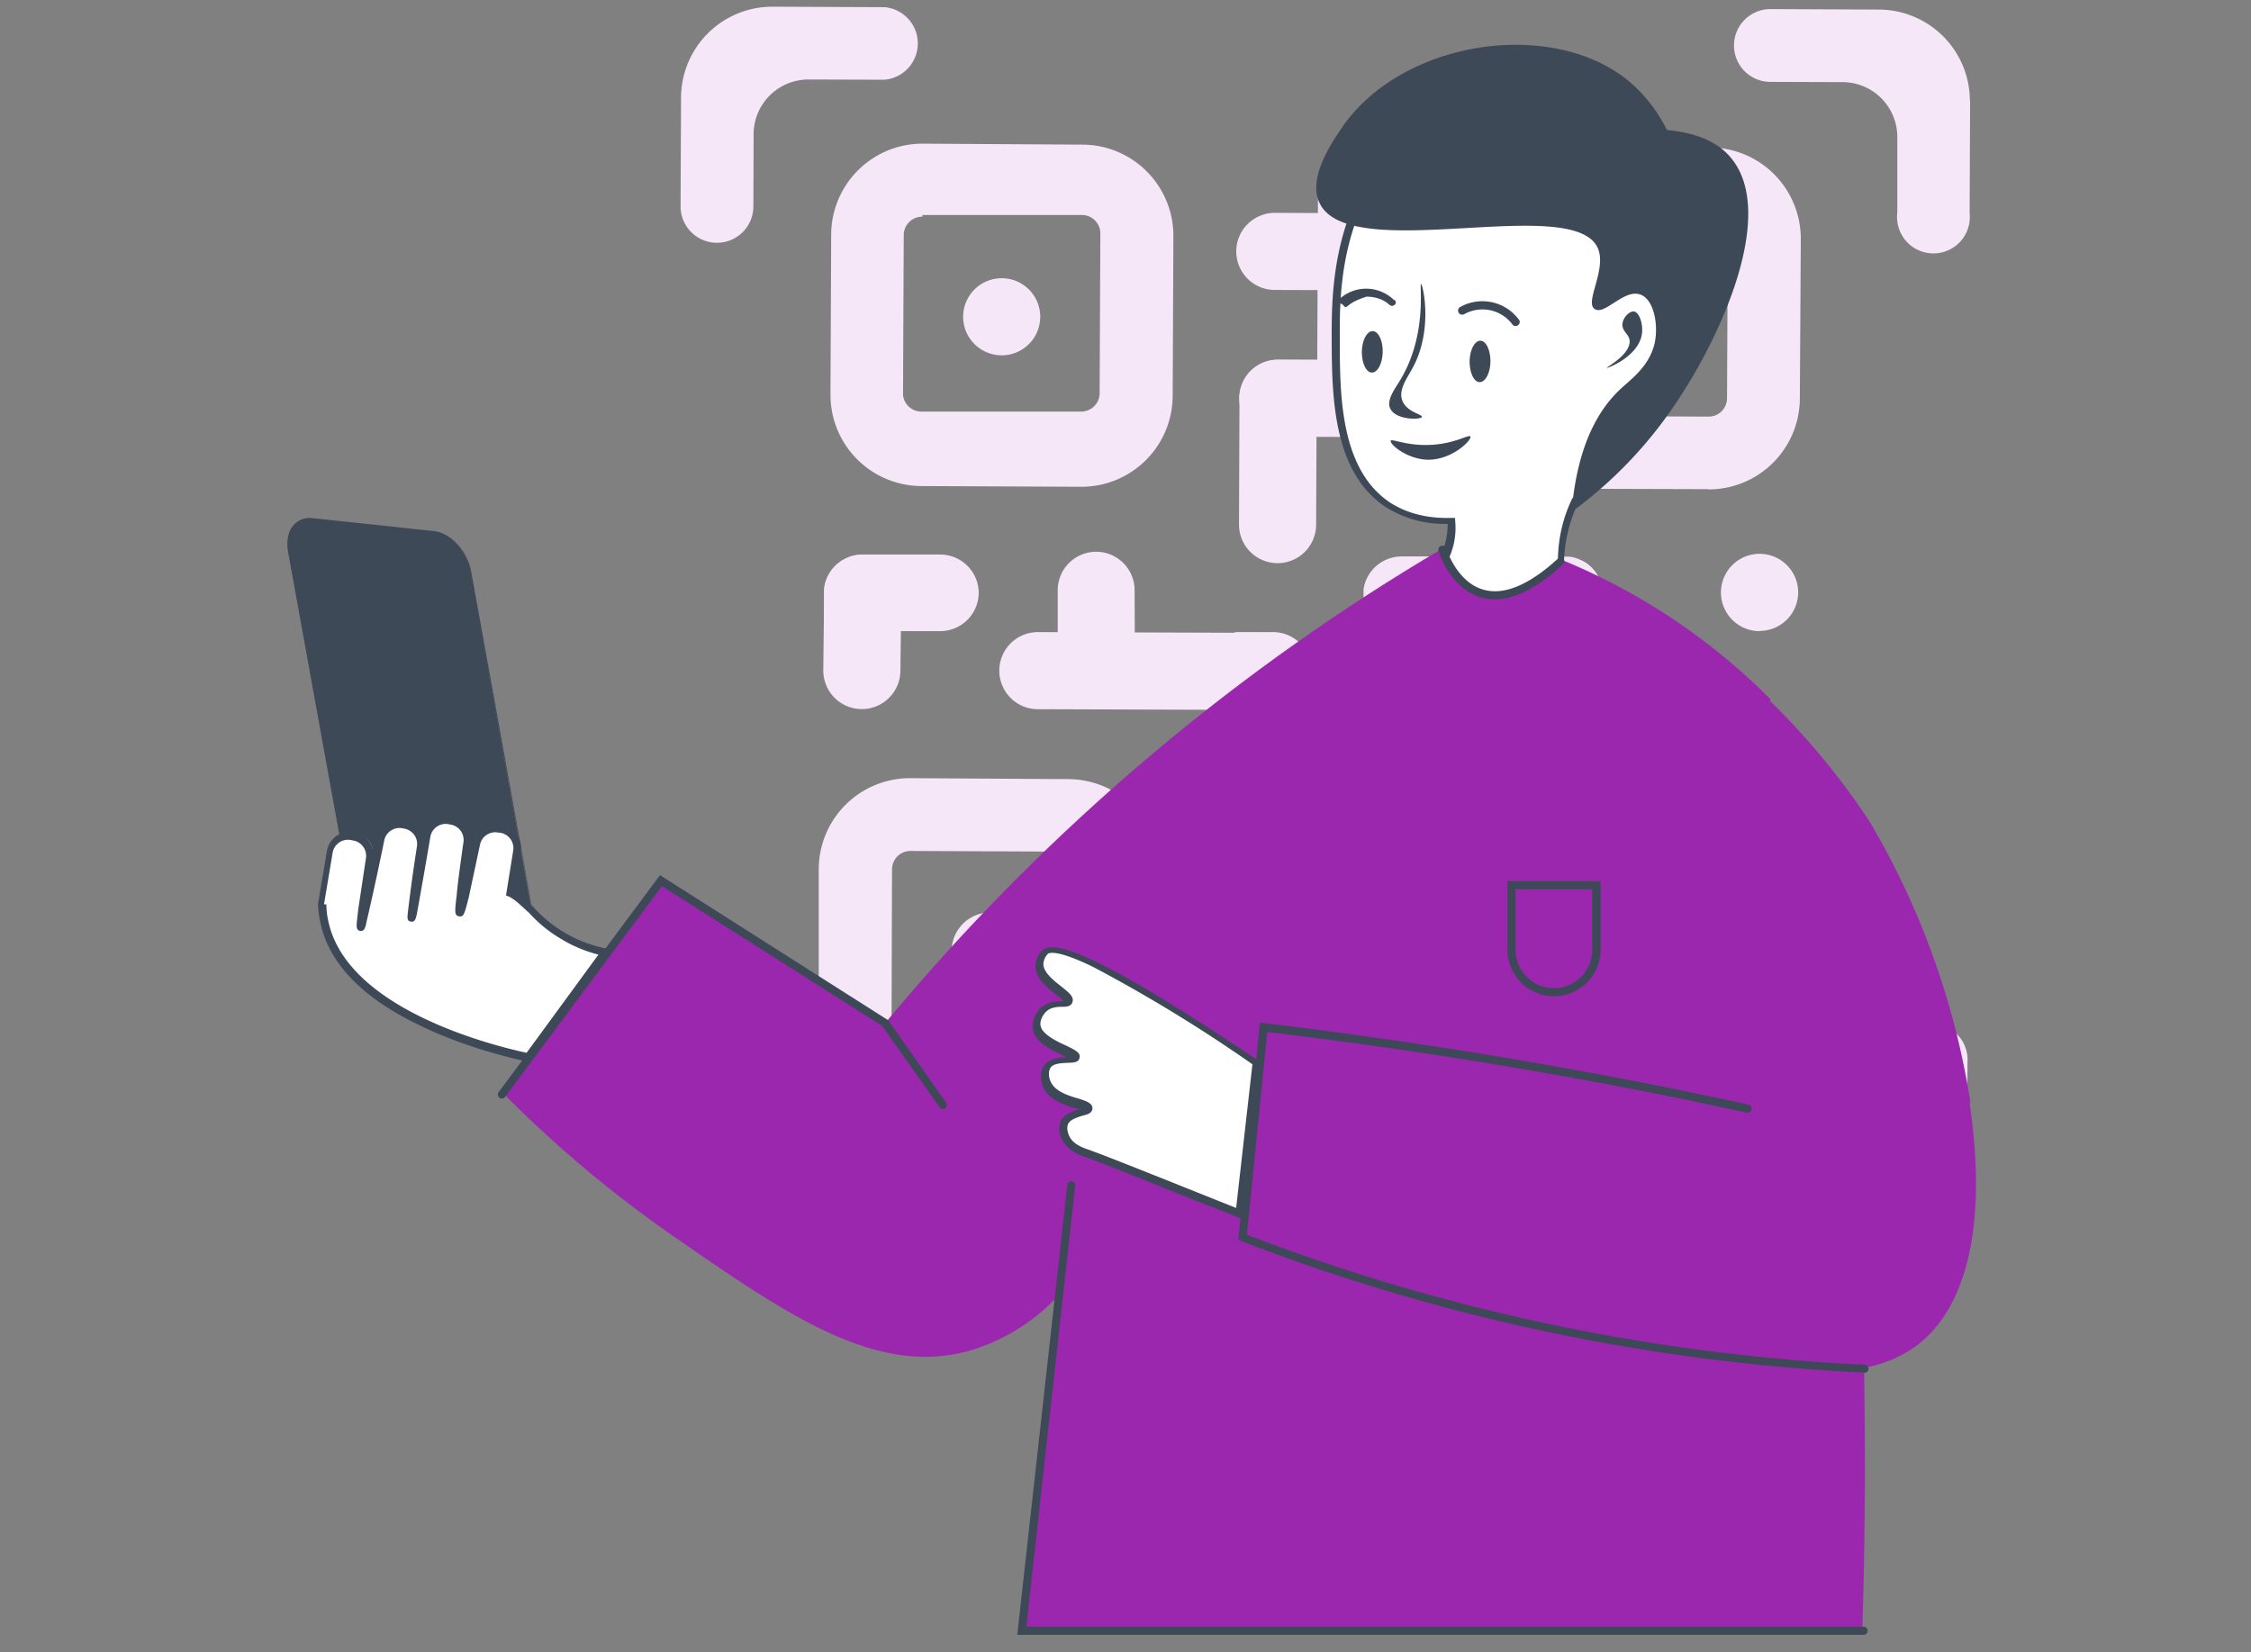 <svg xmlns="http://www.w3.org/2000/svg" fill="none" viewBox="0 0 94 69"><rect x="0" y="0" width="94" height="69" fill="#808080" stroke="none"/><path d="m45.14 20.33-6.67-.03a3.81 3.81 0 0 1-3.79-3.82l.03-6.67A3.81 3.81 0 0 1 38.53 6l6.66.04A3.81 3.81 0 0 1 49 9.87l-.03 6.66a3.81 3.81 0 0 1-3.82 3.8ZM38.52 9.05a.77.77 0 0 0-.78.77l-.03 6.67a.77.77 0 0 0 .77.7h6.67a.77.77 0 0 0 .77-.78l.03-6.66a.77.77 0 0 0-.77-.77h-6.66ZM32.27.28a3.81 3.81 0 0 0-3.83 3.79l-.02 4.54a1.52 1.52 0 0 0 3.04.02l.01-3.03a2.29 2.29 0 0 1 2.3-2.28l3.15.01A1.52 1.52 0 0 0 36.94.3L32.27.28Zm46.05 52.45a3.81 3.81 0 0 0 3.82-3.8l.02-4.54a1.52 1.52 0 1 0-3.03 0l-.01 3.02a2.29 2.29 0 0 1-2.3 2.28h-3.16a1.52 1.52 0 1 0-.01 3.02l4.67.02Zm3.94-48.5A3.81 3.81 0 0 0 78.46.4L73.94.38a1.52 1.52 0 0 0-.02 3.04l3.03.01a2.29 2.29 0 0 1 2.28 2.3v3.15a1.52 1.52 0 1 0 3.02.02l.02-4.68ZM28.32 48.77a3.81 3.81 0 0 0 3.8 3.83l4.54.02a1.52 1.52 0 0 0 .01-3.04h-3.02a2.29 2.29 0 0 1-2.3-2.3l.03-3.17a1.52 1.52 0 0 0-3.04 0l-.02 4.66Z" fill="#F5E7F8"/><path d="M41.83 14.84a1.61 1.61 0 1 0 0-3.22 1.61 1.61 0 0 0 0 3.22Zm2.82 31.97-6.66-.02a3.81 3.81 0 0 1-3.8-3.83V36.3a3.81 3.81 0 0 1 3.75-3.8l6.67.04a3.81 3.81 0 0 1 3.8 3.82l-.03 6.66a3.81 3.81 0 0 1-3.82 3.8Zm-6.62-11.27a.77.77 0 0 0-.78.77l-.02 6.66a.77.77 0 0 0 .77.78l6.66.03a.77.77 0 0 0 .77-.77l.03-6.66a.77.77 0 0 0-.77-.78l-6.66-.03Z" fill="#F5E7F8"/><path d="M41.35 41.33a1.61 1.61 0 1 0 0-3.22 1.61 1.61 0 0 0 0 3.22Zm30-20.9-6.67-.02a3.81 3.81 0 0 1-3.8-3.83l.04-6.66a3.81 3.81 0 0 1 3.82-3.8l6.66.04a3.81 3.81 0 0 1 3.8 3.82l-.04 6.66a3.81 3.81 0 0 1-3.82 3.8ZM64.71 9.16a.77.77 0 0 0-.77.77l-.03 6.66a.77.77 0 0 0 .77.78l6.66.03a.77.77 0 0 0 .78-.77l.03-6.67a.77.77 0 0 0-.77-.77l-6.67-.1Z" fill="#F5E7F8"/><path d="M68.04 14.95a1.61 1.61 0 1 0 0-3.22 1.61 1.61 0 0 0 0 3.22Zm5.44 11.4a1.61 1.61 0 1 0 0-3.22 1.61 1.61 0 0 0 0 3.23ZM63.46 41.37a1.61 1.61 0 1 0 0-3.22 1.61 1.61 0 0 0 0 3.22Zm-5.2-33.73-.04 9.02a1.6 1.6 0 1 1-3.22-.01l.04-9.02a1.6 1.6 0 0 1 3.22 0ZM43.36 26.4l9.01.03a1.6 1.6 0 1 1 0 3.22l-9.03-.03a1.6 1.6 0 0 1 0-3.22Zm11.63-11.36-.03 6.87a1.6 1.6 0 1 1-3.22 0l.02-5.28a1.6 1.6 0 0 1 1.62-1.6h1.6Z" fill="#F5E7F8"/><path d="M58.22 15.04v1.6a1.61 1.61 0 0 1-1.62 1.61l-3.25-.01a1.6 1.6 0 0 1 .02-3.22l4.85.02Zm-.13-6.13v1.6a1.6 1.6 0 0 1-1.62 1.61l-3.24-.01a1.6 1.6 0 0 1 .01-3.22l4.85.02ZM47.39 29.5h-1.6a1.6 1.6 0 0 1-1.62-1.6v-3.25a1.6 1.6 0 0 1 3.21 0l.02 4.84Zm-6.52-4.74a1.61 1.61 0 0 1-1.6 1.6h-1.64l-3.22.03v-1.6a1.63 1.63 0 0 1 .56-1.24c.3-.25.66-.39 1.04-.39h3.24a1.61 1.61 0 0 1 1.62 1.6Z" fill="#F5E7F8"/><path d="m37.63 24.78-.01 1.6-.02 1.64a1.6 1.6 0 0 1-3.22-.03l.02-1.82.02-1.64A1.6 1.6 0 0 1 36 23.17h.27a1.6 1.6 0 0 1 1.36 1.61Zm17.63 10.94c0-.42.13-.83.4-1.15a1.35 1.35 0 0 1 1-.48l1.45-.03 2.84-.04v.23l.02 1.38c0 .09 0 .18-.02.26-.1.77-.67 1.36-1.38 1.37h-.24l-2.63.04c-.78.02-1.43-.7-1.44-1.58Z" fill="#F5E7F8"/><path d="M57.76 34.82v-3.24a1.6 1.6 0 0 1 3.21 0v3.46a1.6 1.6 0 0 1-1.56 1.37h-.27a1.6 1.6 0 0 1-1.38-1.59Zm-6.25 7.32V38.9a1.6 1.6 0 0 1 3.22 0v3.46a1.6 1.6 0 0 1-1.57 1.37h-.27a1.6 1.6 0 0 1-1.38-1.59Z" fill="#F5E7F8"/><path d="M56.36 43.74h-3.24a1.6 1.6 0 1 1 0-3.21h3.46a1.6 1.6 0 0 1 1.37 1.56v.27a1.6 1.6 0 0 1-1.6 1.38Z" fill="#F5E7F8"/><path d="M57.95 42.13v1.6l-.02 1.64a1.6 1.6 0 0 1-3.22-.02l.02-1.82v-1.65a1.6 1.6 0 0 1 1.6-1.35h.26a1.6 1.6 0 0 1 1.36 1.6Z" fill="#F5E7F8"/><path d="m59.56 47-1.6-.01-1.64-.01a1.6 1.6 0 0 1 .02-3.22l1.82.01 1.65.01a1.6 1.6 0 0 1 1.46 1.58v.27a1.6 1.6 0 0 1-1.6 1.37Zm9.4-.08-1.62-.01h-1.63a1.6 1.6 0 0 1 .02-3.23h1.82l1.65.02a1.6 1.6 0 0 1 1.35 1.58v.27a1.6 1.6 0 0 1-1.6 1.37Z" fill="#F5E7F8"/><path d="m73.4 46.94-1.6-.02h-1.63a1.6 1.6 0 1 1 .02-3.22H72l1.65.02a1.6 1.6 0 0 1 1.36 1.58v.27a1.6 1.6 0 0 1-1.6 1.37Z" fill="#F5E7F8"/><path d="M71.41 46.92h-1.6l-1.64-.02a1.6 1.6 0 1 1 .02-3.21H70l1.66.02A1.6 1.6 0 0 1 73 45.29v.27a1.6 1.6 0 0 1-1.59 1.36Z" fill="#F5E7F8"/><path d="M72.17 42.07v3.25a1.6 1.6 0 0 1-3.22-.01v-3.47a1.6 1.6 0 0 1 1.58-1.36h.27a1.6 1.6 0 0 1 1.37 1.6Zm-5.24-17.22v.85c-.37.47-1.05.78-1.82.78h-4.27c-1.17 0-2.1-.74-2.1-1.63 0-.44.23-.84.62-1.13.44-.3.96-.48 1.5-.47l2.4.01h2.16c.26.04.52.1.76.22a1.6 1.6 0 0 1 .75 1.37Z" fill="#F5E7F8"/><path d="M66.92 28.08v1.61l-.02 1.63a1.6 1.6 0 0 1-3.22-.02l.01-1.6v-.23l.01-1.64a1.61 1.61 0 0 1 1.58-1.35h.27a1.6 1.6 0 0 1 1.37 1.6Z" fill="#F5E7F8"/><path d="M66.93 24.85v1.6l-.02 1.64a1.6 1.6 0 0 1-3.22-.02l.01-1.6v-.23l.02-1.64a1.6 1.6 0 0 1 1.57-1.35h.27a1.61 1.61 0 0 1 1.37 1.6Z" fill="#F5E7F8"/><path d="M65.42 26.36h1.6l1.64.02a1.6 1.6 0 1 1-.02 3.21H66.8l-1.64-.02A1.6 1.6 0 0 1 63.82 28v-.27a1.61 1.61 0 0 1 1.6-1.37Zm-6.88-3.12h1.6l1.64.01a1.6 1.6 0 1 1-.01 3.22h-1.83l-1.64-.02a1.6 1.6 0 0 1-1.36-1.57v-.27a1.61 1.61 0 0 1 1.6-1.37Zm10.43 10.85h3.24a1.61 1.61 0 1 1-.02 3.23h-1.82l-1.64-.02a1.6 1.6 0 0 1-1.36-1.57v-.27a1.6 1.6 0 0 1 1.6-1.37Z" fill="#F5E7F8"/><path d="M70.2 34.1h1.62l1.63.02a1.6 1.6 0 1 1-.02 3.21h-3.46a1.61 1.61 0 0 1-1.36-1.59v-.27a1.6 1.6 0 0 1 1.6-1.37Z" fill="#F5E7F8"/><path d="M71.83 34.46v-3.24a1.61 1.61 0 1 1 3.23.01v1.82l-.01 1.65a1.61 1.61 0 0 1-1.58 1.36h-.27a1.6 1.6 0 0 1-1.37-1.6Z" fill="#F5E7F8"/><path d="M71.83 35.7v-3.25a1.6 1.6 0 0 1 3.23.01v1.83l-.02 1.64a1.61 1.61 0 0 1-1.57 1.36h-.27a1.61 1.61 0 0 1-1.37-1.6Zm-20.27-9.3h1.6a1.61 1.61 0 0 1 1.61 1.62v3.24a1.6 1.6 0 1 1-3.22 0l.01-4.86Z" fill="#F5E7F8"/><path d="M55.78 14.11c0 2.28.02 5.5 2.19 6.93.91.6 1.93.7 2.64.67a2.89 2.89 0 0 1-.39 1.7c-.12 1.7.94 3.08 2.2 3.26a2.5 2.5 0 0 0 2.28-.98c.63-.8.56-1.7.54-1.9a5.8 5.8 0 0 1 .55-2.9c.52-.5 1-1 1.44-1.5a12.62 12.62 0 0 0 2.6-5.5 217.24 217.24 0 0 0-1.87-6.6l-.04-.05-.07-.08c-1.3-1.64-3.88-3.73-6.41-3.3-1.73.27-2.8 1.63-3.57 2.63-2.1 2.7-2.1 5.78-2.09 7.52Z" fill="#fff"/><path d="M62.71 26.86c-.1 0-.21 0-.32-.02-1.41-.21-2.46-1.76-2.33-3.45v-.04l.02-.03c.26-.44.38-.94.37-1.44h-.03a4.6 4.6 0 0 1-2.55-.7c-2.24-1.48-2.25-4.7-2.26-7.07 0-1.7 0-4.88 2.12-7.62.8-1.02 1.88-2.41 3.68-2.71 2.73-.46 5.42 1.9 6.58 3.37l.06.08.04.06c.12.14 1.87 6.59 1.9 6.65v.08a12.65 12.65 0 0 1-4.1 7c-.4.86-.6 1.8-.58 2.75a2.76 2.76 0 0 1-2.7 3.1Zm-2.32-3.4c-.11 1.68.97 2.89 2.05 3.05.76.11 1.61-.26 2.13-.92.55-.7.53-1.49.5-1.8a5.98 5.98 0 0 1 .57-2.94v-.03l.04-.02a11.88 11.88 0 0 0 3.96-6.8c-.98-3.62-1.73-6.27-1.83-6.53l-.02-.03a1.5 1.5 0 0 0-.07-.1c-1.11-1.4-3.68-3.66-6.26-3.23-1.66.3-2.7 1.7-3.46 2.6-2.07 2.7-2.06 5.7-2.05 7.5 0 2.27.01 5.39 2.1 6.78.7.45 1.56.67 2.55.64h.16l.01.16a3.03 3.03 0 0 1-.38 1.75Z" fill="#3E4957"/><path d="M62.24 15.1c0-.47-.18-.87-.42-.87s-.44.38-.45.86c0 .48.18.87.42.87s.44-.38.45-.86Zm-4.5-.4c.01-.47-.18-.87-.42-.87s-.44.38-.45.86c0 .48.18.87.42.87s.44-.38.45-.86Zm10.01-1.17c-.02.3.25.4.3.67.07.6-.97 1.13-.95 1.16.02.03 1.36-.48 1.47-1.45.04-.37-.1-.85-.33-.9-.19-.03-.46.24-.49.52Zm-9.27 2.33c-.24.4-.6.86-.42 1.21.23.48 1.28.47 1.32.34.03-.1-.64-.2-.82-.68-.17-.44.19-.92.4-1.31.91-1.6.46-3.55.38-3.56-.08 0 .28 2.1-.86 4Zm-.4 2.55c-.07.13.7.8 1.6.79 1-.02 1.8-.84 1.72-.97-.06-.1-.63.3-1.66.35-1.02.05-1.63-.28-1.67-.17Zm5.18-4.8a.17.17 0 0 0 .2-.2.17.17 0 0 0-.04-.07 1.9 1.9 0 0 0-1.24-.74h-.02c-.4-.06-.82.02-1.18.22a.17.17 0 0 0-.09.17.17.17 0 0 0 .13.15c.04 0 .1 0 .13-.02a1.56 1.56 0 0 1 2 .42c.02.04.06.07.11.07Zm-7.1-.79a.16.16 0 0 0 .11-.03c.22-.2.5-.3.79-.4.35 0 .7.1.96.34a.16.16 0 0 0 .27-.12.16.16 0 0 0-.1-.1 1.66 1.66 0 0 0-2.2-.07.16.16 0 0 0-.04.22c.03.02.07.04.1.04Z" fill="#3E4957"/><path d="M82.29 46.08a33.02 33.02 0 0 0-4.22-11.77 30.44 30.44 0 0 0-4.14-5.02l-.01-.1a26.53 26.53 0 0 0-8.56-5.75l-.2-.09-.15.16a3.6 3.6 0 0 1-2.4 1.23c-.3.01-.74.02-1.23-.27a2.18 2.18 0 0 1-.93-1.24l-.11-.38-.34.2a88.87 88.87 0 0 0-23 19.64l-9.36-5.95-6.63 8.9.18.2a50.28 50.28 0 0 0 6.96 5.81c4.76 3.3 8.38 5.78 12.2 4.8a8.2 8.2 0 0 0 3.75-2.24 773.67 773.67 0 0 0-1.4 13.85h35.07a222.8 222.8 0 0 0 .07-10.94 5.16 5.16 0 0 0 2.17-.9c2.19-1.62 2.98-5.24 2.23-10.2Z" fill="#9B27AF"/><path d="M43.62 39.74c-.12.14-.2.3-.22.5-.02.75 1.34 1.28 1.23 1.56-.07.18-.61-.04-1.01.3a.86.86 0 0 0-.33.73c.1.76 1.7 1.08 1.64 1.31-.05.17-.9-.06-1.2.36-.14.21-.1.52-.02.73.4.78 1.8.8 1.8 1.06 0 .19-.74.13-1 .59-.1.26 0 .54.07.6.2.45.7.62.88.7.8.27 3.16 1.22 6.4 2.51l.73-6.32c-6.57-4.44-8.47-5.05-8.86-4.64Z" fill="#fff"/><path d="m51.9 50.93-.2-.09-1.78-.7c-2.3-.92-3.97-1.6-4.61-1.82h-.01c-.2-.07-.76-.27-.97-.77a.92.92 0 0 1-.03-.74c.16-.3.55-.4.8-.5h.05a4.58 4.58 0 0 0-.21-.01c-.46-.14-1.15-.35-1.38-.9-.1-.25-.15-.62.04-.9.22-.3.65-.33.95-.35l-.16-.07c-.5-.24-1.2-.56-1.26-1.13-.05-.35.16-.7.38-.9.28-.22.6-.23.82-.23h.09c-.1-.11-.2-.18-.3-.26-.38-.3-.9-.7-.88-1.24a1 1 0 0 1 .26-.6c.4-.43 1.8-.3 9.08 4.6l.08.07L51.9 51Zm-8.16-11.07c-.1.1-.15.24-.17.38-.01.37.42.7.76.97.3.24.54.42.45.66-.06.17-.26.18-.44.18-.2 0-.43.02-.62.17-.15.13-.3.38-.27.6.05.37.67.67 1.07.85.37.18.62.3.56.51-.04.2-.25.2-.5.21-.24.01-.58.02-.71.2-.1.16-.08.4 0 .57.17.42.74.6 1.16.72.35.11.6.2.59.42-.02.2-.22.25-.43.3-.2.07-.5.15-.59.35-.05.12-.04.29.04.47.15.37.6.52.77.58.66.23 2.33.9 4.63 1.82l1.58.63.68-6a62.7 62.7 0 0 0-6.64-4.06c-1.54-.75-1.86-.6-1.92-.54Zm-27.5-.55 5.06.53c.7.08 1.14-.53.99-1.36l-2.66-14.64c-.15-.83-.83-1.56-1.52-1.63l-5.06-.54c-.7-.08-1.14.54-1 1.37l2.66 14.63c.16.83.84 1.56 1.53 1.64Z" fill="#3E4957"/><path d="M21.41 39.88h-.11l-5.06-.54c-.7-.08-1.4-.82-1.56-1.66l-2.65-14.63c-.08-.46 0-.88.25-1.14a.89.89 0 0 1 .77-.27l5.06.54c.7.07 1.4.82 1.56 1.66l2.65 14.63c.08.46-.01.88-.25 1.14a.87.87 0 0 1-.66.27ZM12.93 21.7a.8.8 0 0 0-.6.25c-.23.25-.32.65-.24 1.09l2.66 14.63c.15.81.82 1.53 1.5 1.6l5.06.54a.82.82 0 0 0 .7-.25c.3-.24.4-.64.3-1.08l-2.7-14.63c-.11-.82-.8-1.54-1.5-1.61l-5.02-.54h-.1Z" fill="#3E4957"/><path d="m16.4 38.7 4.13.5c.7.08 1.12-.56.96-1.43L19 24.63c-.16-.88-.85-1.66-1.54-1.74l-4.13-.5c-.7-.1-1.13.55-.97 1.43l2.38 13.14c.17.87.86 1.65 1.56 1.74Z" fill="#3E4957"/><path d="M20.65 39.24h-.13l-4.12-.5c-.7-.1-1.4-.89-1.57-1.78l-2.38-13.14c-.1-.5 0-.94.26-1.22a.85.85 0 0 1 .8-.25l4.17.5c.7.09 1.4.88 1.57 1.77l2.38 13.14c.1.5 0 .95-.26 1.22a.83.83 0 0 1-.62.26Zm-4.24-.58 4.2.5a.77.77 0 0 0 .7-.23c.24-.25.33-.68.24-1.16l-2.4-13.14c-.15-.86-.83-1.63-1.5-1.7l-4.12-.5a.78.78 0 0 0-.7.22c-.21.26-.3.68-.21 1.16l2.38 13.14c.15.86.83 1.63 1.5 1.71Z" fill="#3E4957"/><path d="m14.78 23.02 2.03.22c.23.02.38-.19.33-.47v-.04c-.06-.28-.3-.53-.52-.55l-2.04-.22c-.23-.02-.38.18-.33.46v.05c.06.28.29.53.53.55Z" fill="#3E4957"/><path d="M16.85 23.27h-.04l-2.04-.21c-.25-.03-.5-.29-.54-.58v-.05a.46.46 0 0 1 .08-.4.32.32 0 0 1 .28-.1l2.03.22c.25.02.5.28.55.58v.04a.47.47 0 0 1-.09.4.32.32 0 0 1-.23.1ZM14.55 22a.25.25 0 0 0-.2.08.4.4 0 0 0-.07.35l.01.04c.05.27.27.5.5.53l2.02.2a.25.25 0 0 0 .22-.07.4.4 0 0 0 .08-.35l-.01-.04c-.05-.27-.27-.5-.5-.53l-2.02-.2h-.03Z" fill="#3E4957"/><path d="M23.52 39.05c-1.08-.67-1.45-1.42-2.1-1.75l.28-1.74a.82.82 0 0 0-.67-.94l-.1-.02a.82.82 0 0 0-.94.68c-.42 2-.63 2.84-.68 2.83-.06-.01.03-.88.32-2.9a.82.82 0 0 0-.67-.94l-.1-.02a.82.82 0 0 0-.94.68 72 72 0 0 1-.6 3.39c-.03 0 .1-1 .39-2.94a.82.82 0 0 0-.68-.95l-.1-.01a.82.82 0 0 0-.93.67 34.06 34.06 0 0 1-.81 3.6c-.05-.08.07-1.04.37-2.92a.82.82 0 0 0-.67-.95l-.1-.02a.82.82 0 0 0-1.05.69l-.37 2.18c0 .26.03.5.09.76.8 3.87 7.23 5.38 8.5 5.65l3.28-4.42a5.63 5.63 0 0 1-1.84-.7Z" fill="#fff"/><path d="m22.12 44.36-.1-.02c-1.6-.35-3.19-.88-4.46-1.5-2.42-1.15-3.82-2.6-4.18-4.3a4.21 4.21 0 0 1-.1-.78v-.01l.37-2.2a.99.99 0 0 1 1.14-.81.99.99 0 0 1 .8.84l.1-.53a.99.99 0 0 1 1.17-.8h.1a.98.98 0 0 1 .7.54.99.99 0 0 1 1.12-.7h.09a1 1 0 0 1 .8 1.15l-.06.4.08-.4a.99.99 0 0 1 1.15-.8h.1a.99.99 0 0 1 .8 1.15l-.27 1.62c.3.17.51.4.8.67a5.54 5.54 0 0 0 2.97 1.72l.25.04-3.5 4.72Zm-8.49-6.59c0 .24.03.48.08.7.74 3.53 6.38 5.09 8.28 5.5l3-4.1a5.74 5.74 0 0 1-1.6-.68c-.6-.36-1-.74-1.3-1.07-.32-.28-.55-.53-.83-.67l-.13-.05.3-1.87a.65.65 0 0 0-.54-.75l-.1-.01a.65.65 0 0 0-.75.53l-.47 2.2c-.17.65-.2.81-.4.77-.2-.03-.18-.2-.1-.87.04-.48.14-1.22.28-2.2a.65.65 0 0 0-.53-.76l-.1-.02a.65.65 0 0 0-.75.54 289.41 289.41 0 0 1-.56 3.2c-.05.22-.08.36-.25.33-.17-.02-.15-.17-.13-.37a74.23 74.23 0 0 1 .38-2.76.65.65 0 0 0-.52-.75l-.1-.02a.65.65 0 0 0-.75.54 133.35 133.35 0 0 1-.74 3.4c-.04.22-.1.38-.26.35-.17-.03-.15-.2-.14-.36l.06-.54.32-2.13a.65.65 0 0 0-.55-.75l-.1-.02a.65.65 0 0 0-.74.54l-.36 2.15Zm41.5-29.24c-.55-1.02.43-2.5.88-3.16 2.43-3.62 8.6-4.64 11.9-2.07a6.3 6.3 0 0 1 1.7 2.13c1.55.14 2.27.7 2.62 1.1 2.1 2.37-.5 7.95-2.68 10.93a17.97 17.97 0 0 1-3.92 3.92c.24-2.9 1.2-4.36 2.07-5.16.43-.4 1.18-.93 1.4-1.9.16-.78-.04-1.8-.58-2.01-.68-.28-1.5.87-1.92.6-.45-.26.5-1.64.13-2.53-.98-2.33-10.26.69-11.6-1.85Zm22.76 48.8a83.3 83.3 0 0 1-26.06-5.5l-.12-.04.9-9.08.18.02A214.58 214.58 0 0 1 73 46.13a.17.17 0 0 1-.06.34l-2.68-.57a214.2 214.2 0 0 0-17.34-2.8l-.85 8.47A83.4 83.4 0 0 0 77.9 57a.17.17 0 0 1 0 .33Zm-.07 10.95H42.48l2.09-18.8a.17.17 0 0 1 .12-.14.17.17 0 0 1 .18.06.17.17 0 0 1 .03.12l-2.04 18.42h34.96a.17.17 0 1 1 0 .34Z" fill="#3E4957"/><path d="M39.37 46.32a.17.17 0 0 1-.13-.07l-2.4-3.4-9.2-5.84-6.53 8.78a.17.17 0 1 1-.27-.2l6.72-9.04 9.53 6.06 2.42 3.44a.17.17 0 0 1-.13.27h-.01Zm23.05-21.29c-.19 0-.37-.02-.55-.07-1.3-.36-1.78-1.88-1.8-1.95a.17.17 0 0 1 .33-.1c0 .02.44 1.42 1.56 1.72.85.24 1.9-.2 3.1-1.3a.17.17 0 0 1 .27.12.17.17 0 0 1-.06.12c-1.05.97-2 1.46-2.85 1.46Zm2.47 16.58a1.95 1.95 0 0 1-1.94-1.94V36.8h3.89v2.87a1.95 1.95 0 0 1-1.95 1.94Zm-1.6-4.47v2.53a1.6 1.6 0 0 0 3.2 0v-2.53h-3.2Z" fill="#3E4957"/></svg>